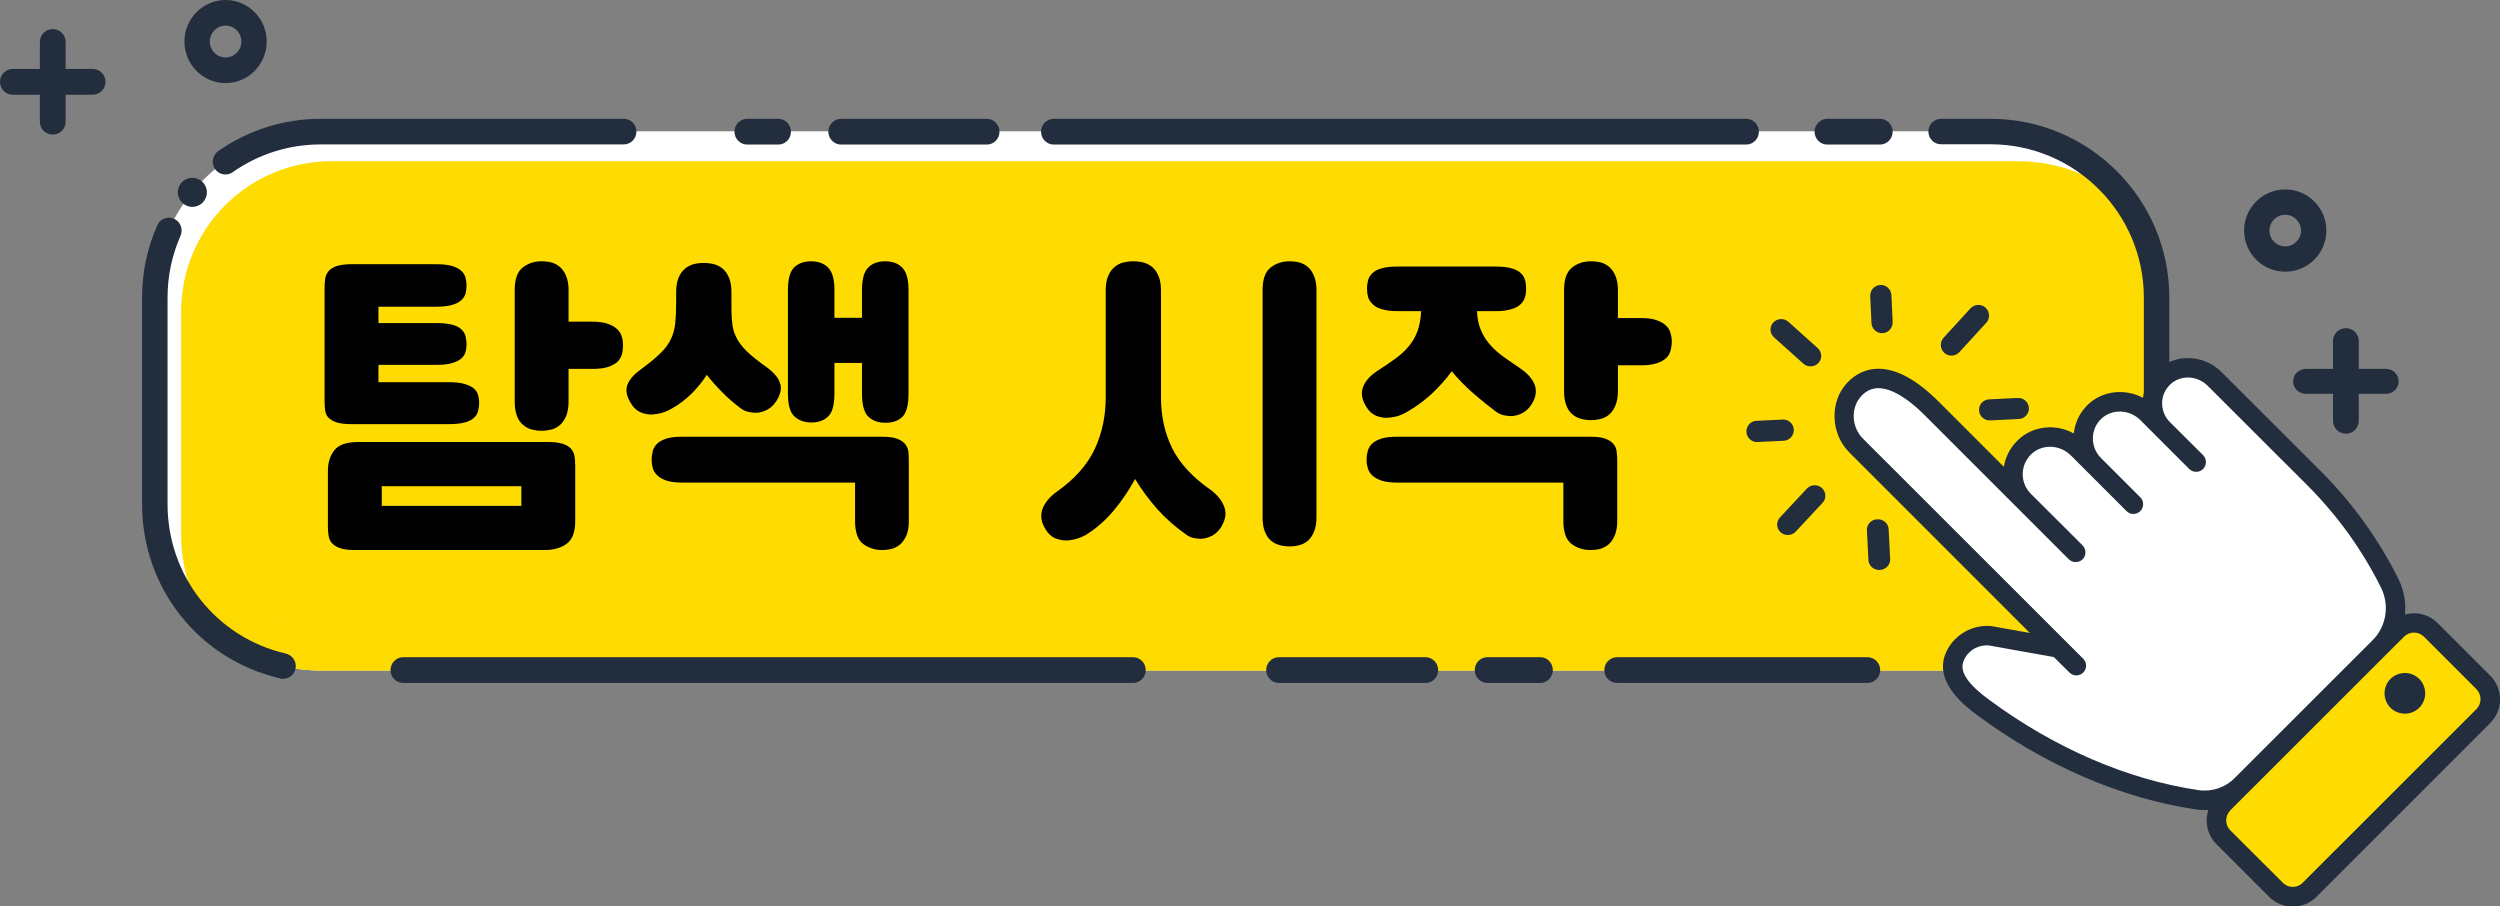 <?xml version="1.0" encoding="UTF-8"?>
<svg id="Layer_2" data-name="Layer 2" xmlns="http://www.w3.org/2000/svg" xmlns:xlink="http://www.w3.org/1999/xlink" viewBox="0 0 180.54 65.46">
  <rect x="0" y="0" width="180.54" height="65.46" fill="#808080" stroke="none"/>
  <defs>
    <style>
      .cls-1 {
        fill: #fff;
      }

      .cls-1, .cls-2, .cls-3, .cls-4, .cls-5, .cls-6 {
        fill-rule: evenodd;
      }

      .cls-2, .cls-6 {
        fill: #fedb01;
      }

      .cls-3 {
        fill: url(#_무제_그라디언트_2);
      }

      .cls-4 {
        fill: #222d3d;
      }

      .cls-5 {
        fill: url(#_무제_그라디언트_2-2);
      }

      .cls-6 {
        opacity: .8;
      }
    </style>
    <linearGradient id="_무제_그라디언트_2" data-name="무제 그라디언트 2" x1="44.54" y1="16.41" x2="44.54" y2="45.21" gradientUnits="userSpaceOnUse">
      <stop offset="0" stop-color="#000"/>
      <stop offset="1" stop-color="#000"/>
    </linearGradient>
    <linearGradient id="_무제_그라디언트_2-2" data-name="무제 그라디언트 2" x1="97.96" x2="97.96" xlink:href="#_무제_그라디언트_2"/>
  </defs>
  <g id="_레이어_1" data-name="레이어 1">
    <g>
      <path class="cls-1" d="M23.16,9.48h120.6c6.63,0,12,5.38,12,12v14.94c0,6.62-5.37,12-12,12H23.16c-6.63,0-12-5.38-12-12v-14.94c0-6.62,5.37-12,12-12Z"/>
      <path class="cls-2" d="M153.64,14.68c-2.12-1.89-4.9-3.04-7.96-3.04H23.94c-6,0-10.86,4.86-10.86,10.87v16.07c0,2.52,.78,4.87,2.11,6.8,2.12,1.89,4.9,3.04,7.96,3.04h121.75c6,0,10.86-4.86,10.86-10.86V21.48c0-2.52-.78-4.87-2.11-6.8h-.01Z"/>
      <path class="cls-6" d="M153.65,14.72c-.11-.09-.22-.17-.32-.26,.33,1.09,.51,2.25,.51,3.45v14.92c0,6.62-5.37,11.99-11.99,11.99H21.26c-2.91,0-5.56-1.05-7.64-2.78,.36,1.21,.91,2.33,1.6,3.34,2.12,1.89,4.9,3.04,7.96,3.04h120.59c6.62,0,11.99-5.37,11.99-11.99v-14.92c0-2.52-.78-4.86-2.11-6.79Z"/>
      <path class="cls-4" d="M16.28,12.6c-.29,0-.57-.14-.75-.39-.29-.42-.19-1,.22-1.29,2.18-1.53,4.74-2.34,7.41-2.34h21.88c.51,0,.92,.41,.92,.92s-.41,.93-.92,.93H23.16c-2.29,0-4.48,.69-6.35,2-.16,.12-.34,.17-.53,.17Z"/>
      <path class="cls-4" d="M20.44,49.02c-.07,0-.14,0-.21-.03-5.87-1.36-9.97-6.53-9.97-12.58v-14.92c0-1.82,.37-3.57,1.1-5.22,.2-.47,.75-.68,1.21-.47,.47,.21,.67,.75,.47,1.22-.62,1.41-.94,2.91-.94,4.47v14.92c0,5.19,3.52,9.63,8.55,10.79,.49,.12,.8,.61,.69,1.11-.1,.42-.48,.71-.9,.71Z"/>
      <path class="cls-4" d="M81.82,49.32H29.12c-.51,0-.92-.42-.92-.93s.41-.93,.92-.93h52.7c.51,0,.92,.42,.92,.93s-.41,.93-.92,.93Z"/>
      <path class="cls-4" d="M111.23,49.32h-3.82c-.5,0-.91-.42-.91-.93s.41-.93,.91-.93h3.82c.5,0,.91,.42,.91,.93s-.41,.93-.91,.93Z"/>
      <path class="cls-4" d="M135.77,10.44h-3.82c-.5,0-.91-.42-.91-.93s.41-.93,.91-.93h3.82c.5,0,.91,.42,.91,.93s-.41,.93-.91,.93Z"/>
      <path class="cls-4" d="M56.2,10.44h-2.24c-.51,0-.92-.42-.92-.93s.41-.93,.92-.93h2.24c.51,0,.92,.42,.92,.93s-.41,.93-.92,.93Z"/>
      <path class="cls-4" d="M134.86,49.32h-18.08c-.51,0-.92-.42-.92-.93s.41-.93,.92-.93h18.08c.51,0,.92,.42,.92,.93s-.41,.93-.92,.93Z"/>
      <path class="cls-4" d="M143.75,49.32c-.51,0-.92-.42-.92-.92s.41-.92,.92-.92c6.1,0,11.07-4.97,11.07-11.07v-14.92c0-6.1-4.97-11.07-11.07-11.07h-3.57c-.51,0-.92-.41-.92-.92s.41-.92,.92-.92h3.57c7.12,0,12.91,5.79,12.91,12.91v14.92c0,7.12-5.79,12.91-12.91,12.91Z"/>
      <path class="cls-4" d="M126.1,10.44h-50c-.51,0-.92-.42-.92-.93s.41-.93,.92-.93h50c.51,0,.92,.42,.92,.93s-.41,.93-.92,.93Z"/>
      <path class="cls-4" d="M71.26,10.44h-10.52c-.51,0-.92-.42-.92-.93s.41-.93,.92-.93h10.52c.51,0,.92,.42,.92,.93s-.41,.93-.92,.93Z"/>
      <path class="cls-4" d="M102.94,49.32h-10.58c-.51,0-.92-.42-.92-.93s.41-.93,.92-.93h10.58c.51,0,.92,.42,.92,.93s-.41,.93-.92,.93Z"/>
      <path class="cls-1" d="M156.22,27.22c-1.05,1.01-1.07,2.68-.04,3.71l2.41,2.4-3.54-3.53c-1.04-1.04-2.75-1.12-3.81-.1-1.09,1.04-1.1,2.77-.04,3.82l2.85,2.85-4.02-4.01c-1.05-1.06-2.78-1.14-3.86-.1-1.09,1.05-1.1,2.79-.03,3.86l3.74,3.74-10.39-10.39c-2.67-2.67-4.52-2.59-5.64-1.37-1.02,1.12-.92,2.96,.15,4.03l15.92,15.91-1.28-1.28-4.96-.88c-1.12-.1-2.19,.56-2.59,1.62v.02c-.5,1.37,.88,2.65,2.11,3.56,4.55,3.35,9.84,5.82,15.44,6.66,1.19,.18,2.38-.23,3.23-1.08l9.94-9.94c1.22-1.22,1.51-3.08,.75-4.62-1.38-2.79-3.22-5.34-5.43-7.55l-7.23-7.23c-1.01-1.01-2.66-1.09-3.69-.1h.01Z"/>
      <path class="cls-4" d="M142.19,47.14c-.18,.17-.32,.39-.4,.63-.28,.75,.33,1.65,1.86,2.77,4.75,3.5,9.98,5.76,15.12,6.52,.95,.14,1.93-.18,2.62-.88l9.94-9.93c1-1,1.25-2.53,.62-3.81-1.36-2.73-3.14-5.2-5.29-7.36l-7.23-7.22c-.76-.76-1.97-.8-2.71-.09-.37,.36-.58,.83-.58,1.34s.19,1,.55,1.36l2.41,2.4c.27,.28,.27,.72,0,1-.28,.27-.72,.27-1,0l-3.53-3.53c-.79-.79-2.06-.83-2.83-.09-.38,.36-.6,.87-.6,1.4,0,.54,.2,1.04,.58,1.42l2.84,2.84c.28,.28,.28,.72,0,1s-.72,.27-.99,0l-4.01-4.01c-.81-.81-2.09-.85-2.87-.1-.4,.39-.61,.89-.62,1.43,0,.54,.21,1.05,.59,1.43l3.74,3.73c.27,.28,.27,.72,0,1-.28,.27-.72,.27-1,0l-10.38-10.38c-1.66-1.66-2.77-1.99-3.41-1.98-.46,.02-.86,.2-1.21,.59-.76,.83-.7,2.22,.13,3.05l15.91,15.9c.28,.28,.28,.72,0,1s-.72,.27-.99,0l-1.13-1.12-4.7-.84c-.55-.04-1.07,.16-1.43,.53Zm30.13,.1l-9.93,9.94c-1.01,1-2.44,1.48-3.83,1.27-5.36-.8-10.81-3.14-15.74-6.78-.77-.57-3.11-2.29-2.36-4.37,.51-1.36,1.87-2.21,3.32-2.09,.02,0,.04,0,.06,.01l2.75,.49-13.05-13.05c-1.34-1.34-1.42-3.63-.17-4.99,.61-.66,1.37-1.02,2.21-1.04,1.33-.03,2.82,.77,4.44,2.39l4.69,4.69c.12-.73,.47-1.4,1.01-1.92,1.08-1.05,2.74-1.21,4.04-.49,.08-.79,.44-1.51,1.01-2.07,1.07-1.03,2.7-1.19,3.99-.5,.09-.75,.43-1.44,.99-1.98,1.28-1.23,3.38-1.18,4.67,.11l7.23,7.22c2.26,2.27,4.13,4.87,5.56,7.74,.9,1.81,.54,3.99-.89,5.42Z"/>
      <path class="cls-2" d="M179.32,51.69l-12.55,12.55c-.67,.67-1.76,.67-2.43,0l-3.81-3.81c-.68-.67-.68-1.76-.01-2.43l12.55-12.55c.67-.67,1.76-.67,2.43,.01l3.81,3.81c.68,.67,.68,1.76,.01,2.43Z"/>
      <path class="cls-4" d="M161.06,58.53c-.39,.39-.39,1.04,0,1.43l3.8,3.79c.39,.4,1.04,.4,1.43,0l12.55-12.54c.39-.4,.39-1.04,0-1.44l-3.79-3.79c-.4-.4-1.04-.4-1.44,0l-12.55,12.54h0Zm18.77-6.31l-12.54,12.54c-.95,.95-2.48,.95-3.43,0l-3.79-3.79c-.95-.95-.95-2.48,0-3.43l12.54-12.54c.95-.95,2.48-.95,3.43,0l3.79,3.79c.95,.95,.95,2.48,0,3.43Z"/>
      <path class="cls-4" d="M174.71,49.03c-.57-.57-1.51-.57-2.08,0s-.57,1.51,0,2.08c.57,.57,1.51,.57,2.08,0,.57-.57,.57-1.51,0-2.08Z"/>
      <path class="cls-4" d="M129.15,23.24c-.31-.28-.8-.26-1.09,.05s-.26,.79,.05,1.07l2.12,1.9c.32,.28,.8,.26,1.09-.05,.29-.31,.26-.79-.05-1.07l-2.12-1.9Z"/>
      <path class="cls-4" d="M128.75,30.3l-1.91,.09c-.42,.02-.74,.38-.72,.8s.37,.75,.79,.73l1.91-.09c.21-.01,.39-.11,.52-.25,.13-.15,.21-.34,.2-.55-.02-.42-.37-.75-.79-.73Z"/>
      <path class="cls-4" d="M130.48,35.29l-1.94,2.08c-.29,.31-.26,.79,.05,1.07,.32,.28,.8,.26,1.09-.05l1.94-2.08c.29-.31,.26-.79-.05-1.07-.32-.28-.8-.26-1.09,.05Z"/>
      <path class="cls-4" d="M135.57,37.5c-.44,.02-.77,.37-.75,.79l.11,2.15c.02,.42,.38,.74,.82,.72,.22-.01,.41-.1,.55-.25,.13-.14,.21-.34,.2-.54l-.11-2.15c-.02-.42-.38-.74-.82-.72Z"/>
      <path class="cls-4" d="M145.72,28.74l-2.07,.1c-.43,.02-.75,.37-.73,.79,.02,.43,.38,.75,.8,.73l2.07-.1c.21-.01,.4-.1,.53-.25,.13-.14,.21-.34,.2-.54-.02-.43-.38-.75-.8-.73Z"/>
      <path class="cls-4" d="M143.39,22.22c-.32-.29-.8-.26-1.09,.05l-1.94,2.12c-.29,.32-.26,.8,.05,1.09,.32,.29,.8,.26,1.09-.05l1.94-2.12c.29-.32,.26-.8-.05-1.09Z"/>
      <path class="cls-4" d="M135.79,20.58c-.42,.02-.75,.38-.73,.81l.09,1.94c.02,.42,.38,.75,.8,.73,.21-.01,.4-.11,.53-.25,.13-.15,.21-.35,.2-.56l-.09-1.94c-.02-.42-.38-.75-.8-.73Z"/>
      <path class="cls-4" d="M14.94,13.89c0-.58-.47-1.05-1.05-1.05s-1.05,.47-1.05,1.05,.47,1.05,1.05,1.05,1.05-.47,1.05-1.05Z"/>
      <path class="cls-4" d="M3.81,9.72c-.51,0-.93-.41-.93-.92V3.02c0-.51,.42-.92,.93-.92s.93,.41,.93,.92v5.78c0,.51-.42,.92-.93,.92Z"/>
      <path class="cls-4" d="M6.7,6.84H.92c-.51,0-.92-.42-.92-.93s.41-.93,.92-.93H6.7c.51,0,.92,.42,.92,.93s-.41,.93-.92,.93Z"/>
      <path class="cls-4" d="M169.41,31.32c-.51,0-.93-.41-.93-.92v-5.78c0-.51,.42-.92,.93-.92s.93,.41,.93,.92v5.78c0,.51-.42,.92-.93,.92Z"/>
      <path class="cls-4" d="M172.3,28.44h-5.78c-.51,0-.92-.4-.92-.9s.41-.9,.92-.9h5.78c.51,0,.92,.4,.92,.9s-.41,.9-.92,.9Z"/>
      <path class="cls-4" d="M16.29,1.85c-.63,0-1.14,.52-1.14,1.15s.51,1.15,1.14,1.15,1.14-.51,1.14-1.15-.51-1.15-1.14-1.15Zm0,4.15c-1.64,0-2.97-1.35-2.97-3s1.33-3,2.97-3,2.97,1.35,2.97,3-1.33,3-2.97,3Z"/>
      <path class="cls-4" d="M165.03,15.51c-.63,0-1.14,.51-1.14,1.14s.51,1.14,1.14,1.14,1.14-.51,1.14-1.14-.51-1.14-1.14-1.14Zm0,4.11c-1.64,0-2.97-1.33-2.97-2.97s1.33-2.97,2.97-2.97,2.97,1.33,2.97,2.97-1.33,2.97-2.97,2.97Z"/>
      <path class="cls-3" d="M39.11,18.87c.26,0,.5,.03,.74,.09,.23,.07,.43,.18,.61,.34,.17,.16,.32,.37,.43,.65,.11,.27,.17,.6,.17,1v2.28h1.75c.45,0,.82,.06,1.1,.16,.29,.1,.52,.24,.68,.4s.26,.34,.32,.54c.06,.2,.08,.39,.08,.58,0,.24-.02,.47-.08,.68-.06,.2-.16,.38-.32,.54-.16,.15-.39,.27-.68,.37-.28,.09-.65,.14-1.1,.14h-1.75v2.35c0,.42-.06,.76-.17,1.04-.11,.27-.26,.48-.43,.64-.18,.16-.38,.28-.61,.34-.24,.06-.48,.1-.74,.1s-.5-.04-.73-.1c-.23-.06-.44-.18-.62-.34-.19-.16-.33-.37-.43-.64-.11-.28-.16-.62-.16-1.04v-8.04c0-.8,.2-1.34,.59-1.64,.39-.3,.84-.44,1.35-.44Zm19.47,0c.49,0,.9,.14,1.21,.44,.31,.3,.47,.84,.47,1.64v2h1.99v-2c0-.8,.15-1.34,.46-1.64,.3-.3,.71-.44,1.22-.44s.9,.14,1.21,.44c.31,.3,.47,.84,.47,1.64v7.47c0,.83-.15,1.39-.44,1.68-.3,.29-.7,.43-1.22,.43s-.92-.14-1.23-.43-.47-.85-.47-1.68v-2.21h-1.99v2.18c0,.84-.15,1.4-.45,1.68-.29,.29-.7,.44-1.21,.44s-.92-.15-1.23-.44c-.32-.28-.47-.84-.47-1.68v-7.44c0-.8,.15-1.34,.45-1.64,.31-.3,.72-.44,1.23-.44Zm-7.75,.12c.25,0,.5,.03,.74,.09,.24,.07,.45,.18,.64,.34,.18,.16,.33,.37,.44,.65,.11,.27,.17,.6,.17,1v.7c0,.58,0,1.07,.05,1.48,.03,.4,.13,.78,.3,1.11,.16,.34,.42,.67,.75,1,.34,.33,.81,.71,1.42,1.14,.51,.37,.84,.74,.98,1.13,.15,.38,.06,.83-.26,1.34-.18,.27-.39,.48-.64,.61-.25,.14-.51,.21-.8,.23-.18,0-.36-.02-.55-.06-.2-.04-.38-.12-.56-.25-.46-.34-.9-.71-1.3-1.12-.41-.41-.8-.84-1.17-1.31-.32,.5-.69,.95-1.1,1.36-.42,.41-.87,.76-1.37,1.04-.21,.13-.44,.24-.68,.32-.25,.08-.5,.12-.76,.14-.27,.02-.55-.03-.84-.14-.29-.12-.53-.33-.72-.65-.32-.51-.41-.96-.26-1.35,.14-.38,.47-.76,.98-1.12,.59-.44,1.06-.82,1.4-1.16,.35-.33,.6-.68,.77-1.04,.17-.36,.27-.75,.31-1.18,.04-.42,.06-.93,.06-1.52v-.7c0-.4,.06-.73,.17-1,.11-.28,.26-.49,.45-.65,.18-.16,.39-.27,.63-.34,.24-.06,.49-.09,.75-.09Zm-25.44,.09h6.12c.44,0,.81,.04,1.1,.12,.29,.08,.51,.19,.67,.33,.16,.13,.27,.3,.33,.49,.05,.19,.08,.41,.08,.65,0,.19-.03,.38-.08,.56-.06,.18-.17,.34-.33,.48-.16,.14-.38,.24-.67,.32-.29,.08-.66,.12-1.1,.12h-4.18v1.18h4.18c.44,0,.81,.04,1.1,.11,.29,.07,.51,.17,.67,.31,.16,.14,.27,.3,.33,.49,.05,.19,.08,.41,.08,.65,0,.19-.03,.38-.08,.56-.06,.19-.17,.34-.33,.47-.16,.13-.38,.23-.67,.31-.29,.08-.66,.12-1.1,.12h-4.18v1.25h5.09c.45,0,.81,.04,1.1,.12,.29,.08,.51,.19,.67,.31,.16,.13,.27,.29,.33,.47,.05,.19,.08,.37,.08,.57,0,.24-.03,.45-.08,.64-.06,.2-.17,.36-.33,.5-.16,.13-.38,.24-.67,.31-.29,.07-.65,.11-1.1,.11h-7.03c-.45,0-.8-.04-1.06-.12-.26-.08-.45-.19-.59-.33-.13-.13-.22-.3-.25-.49s-.05-.41-.05-.65v-8.28c0-.24,.02-.46,.05-.66,.03-.2,.12-.37,.25-.53,.14-.15,.33-.27,.59-.36,.26-.08,.61-.13,1.06-.13Zm23.85,12.46h14.45c.45,0,.8,.04,1.06,.13,.25,.09,.45,.21,.58,.36,.14,.15,.22,.33,.26,.53,.03,.2,.04,.42,.04,.66v4.41c0,.4-.05,.74-.16,1.01-.12,.27-.26,.49-.44,.65-.17,.16-.38,.27-.61,.34-.23,.06-.47,.09-.73,.09-.51,0-.96-.15-1.36-.44-.39-.3-.58-.85-.58-1.65v-2.78h-12.51c-.45,0-.81-.05-1.1-.14-.29-.1-.51-.22-.67-.38-.16-.15-.27-.32-.33-.52-.05-.2-.08-.4-.08-.59,0-.24,.03-.46,.08-.66,.06-.2,.17-.38,.33-.53s.38-.27,.67-.36c.29-.09,.65-.13,1.1-.13Zm-23.37,.38h13.72c.45,0,.8,.05,1.06,.13,.26,.09,.45,.21,.59,.36,.13,.16,.22,.33,.25,.53s.05,.42,.05,.66v4.03c0,.8-.21,1.35-.63,1.65-.41,.29-.93,.44-1.56,.44h-13.72c-.45,0-.8-.04-1.06-.13-.26-.09-.45-.21-.59-.36-.13-.15-.22-.33-.25-.53-.03-.2-.05-.42-.05-.66v-4.03c0-.61,.16-1.11,.47-1.5,.31-.39,.88-.59,1.72-.59Zm1.7,3.19v1.42h10.08v-1.42h-10.08Z"/>
      <path class="cls-5" d="M81.85,18.87c.25,0,.5,.03,.74,.09,.24,.07,.45,.18,.64,.34,.18,.16,.33,.37,.44,.65,.11,.27,.17,.6,.17,1v7.73c0,1.36,.27,2.59,.8,3.67,.54,1.09,1.45,2.09,2.75,3,.51,.37,.85,.79,1.02,1.25,.17,.47,.09,.95-.23,1.47-.17,.27-.39,.47-.63,.61-.25,.13-.52,.21-.81,.23-.17,0-.36-.02-.55-.06s-.38-.13-.55-.26c-.77-.54-1.46-1.15-2.07-1.83-.6-.68-1.14-1.41-1.6-2.17-.44,.81-.94,1.56-1.52,2.25-.57,.69-1.22,1.27-1.94,1.73-.43,.27-.91,.42-1.44,.46-.27,.01-.55-.04-.84-.15-.29-.11-.53-.33-.72-.65-.32-.51-.4-1-.23-1.46,.17-.46,.51-.88,1.02-1.25,1.3-.91,2.21-1.94,2.75-3.08,.54-1.15,.8-2.4,.8-3.76v-7.73c0-.4,.06-.73,.17-1,.11-.28,.26-.49,.45-.65,.18-.16,.39-.27,.63-.34,.24-.06,.49-.09,.75-.09Zm11.28,0c.25,0,.5,.03,.73,.09,.23,.07,.43,.18,.61,.34,.18,.16,.32,.37,.43,.65,.11,.27,.17,.6,.17,1v16.4c0,.41-.06,.76-.17,1.03-.11,.27-.25,.49-.43,.65s-.38,.27-.61,.33c-.23,.07-.48,.1-.73,.1s-.5-.03-.74-.1c-.23-.06-.44-.17-.62-.33-.18-.16-.33-.38-.43-.65-.11-.27-.16-.62-.16-1.03V20.95c0-.8,.2-1.34,.59-1.64,.39-.3,.84-.44,1.36-.44Zm21.76,0c.26,0,.5,.03,.74,.09,.23,.07,.43,.18,.61,.34,.17,.16,.32,.37,.43,.65,.11,.27,.17,.6,.17,1v2.02h1.7c.45,0,.82,.05,1.11,.16,.28,.1,.51,.23,.67,.39,.16,.16,.27,.34,.32,.54,.06,.2,.09,.4,.09,.59,0,.24-.03,.46-.09,.67-.05,.21-.16,.39-.32,.54-.16,.15-.39,.28-.67,.37-.29,.1-.66,.15-1.11,.15h-1.7v1.85c0,.41-.06,.76-.17,1.03-.11,.27-.26,.49-.43,.65-.18,.16-.38,.27-.61,.33-.24,.07-.48,.1-.74,.1s-.5-.03-.73-.1c-.23-.06-.44-.17-.62-.33-.19-.16-.33-.38-.43-.65-.11-.27-.16-.62-.16-1.03v-7.28c0-.8,.2-1.34,.59-1.64,.39-.3,.84-.44,1.35-.44Zm-13.99,.38h7.13c.45,0,.82,.04,1.1,.12,.29,.08,.52,.19,.68,.34,.16,.14,.26,.31,.32,.51s.08,.42,.08,.66c0,.19-.02,.39-.08,.58s-.16,.36-.32,.51c-.16,.16-.39,.28-.68,.36-.28,.09-.65,.14-1.1,.14h-1.37c.03,.56,.13,1.03,.3,1.41,.17,.39,.39,.73,.66,1.03,.27,.31,.59,.59,.96,.86,.37,.26,.78,.54,1.23,.85,.51,.35,.85,.74,1.02,1.17,.16,.44,.09,.91-.23,1.42-.18,.27-.39,.48-.64,.61-.25,.14-.51,.21-.8,.23-.18,0-.36-.02-.55-.06-.2-.04-.38-.12-.56-.25-.56-.42-1.12-.87-1.68-1.36s-1.07-1.01-1.53-1.57c-.43,.59-.92,1.14-1.45,1.63-.54,.5-1.11,.92-1.72,1.27-.21,.13-.44,.24-.68,.32-.25,.08-.5,.12-.76,.14-.27,.02-.55-.03-.84-.14-.29-.12-.53-.33-.72-.65-.32-.51-.4-.99-.24-1.42,.16-.43,.5-.82,1.03-1.17,.5-.32,.94-.62,1.32-.9,.39-.28,.71-.58,.97-.9,.27-.32,.47-.68,.62-1.08,.14-.4,.23-.88,.26-1.44h-1.73c-.45,0-.81-.05-1.1-.14-.29-.08-.51-.2-.67-.36-.16-.15-.27-.32-.33-.51-.05-.19-.08-.39-.08-.58,0-.24,.03-.46,.08-.66,.06-.2,.17-.37,.33-.51,.16-.15,.38-.26,.67-.34,.29-.08,.65-.12,1.1-.12Zm-.02,12.29h13.97c.44,0,.8,.04,1.05,.13,.26,.09,.45,.21,.59,.36,.14,.15,.22,.33,.25,.53,.03,.2,.05,.42,.05,.66v4.41c0,.4-.06,.74-.17,1.01-.11,.27-.25,.49-.43,.65s-.38,.27-.61,.34c-.23,.06-.48,.09-.73,.09-.52,0-.97-.15-1.36-.44-.39-.3-.59-.85-.59-1.65v-2.78h-12.02c-.45,0-.82-.05-1.11-.14-.28-.1-.51-.22-.67-.38-.16-.15-.27-.32-.32-.52-.06-.2-.09-.4-.09-.59,0-.24,.03-.46,.09-.66,.05-.2,.16-.38,.32-.53s.39-.27,.67-.36c.29-.09,.66-.13,1.11-.13Z"/>
    </g>
  </g>
</svg>